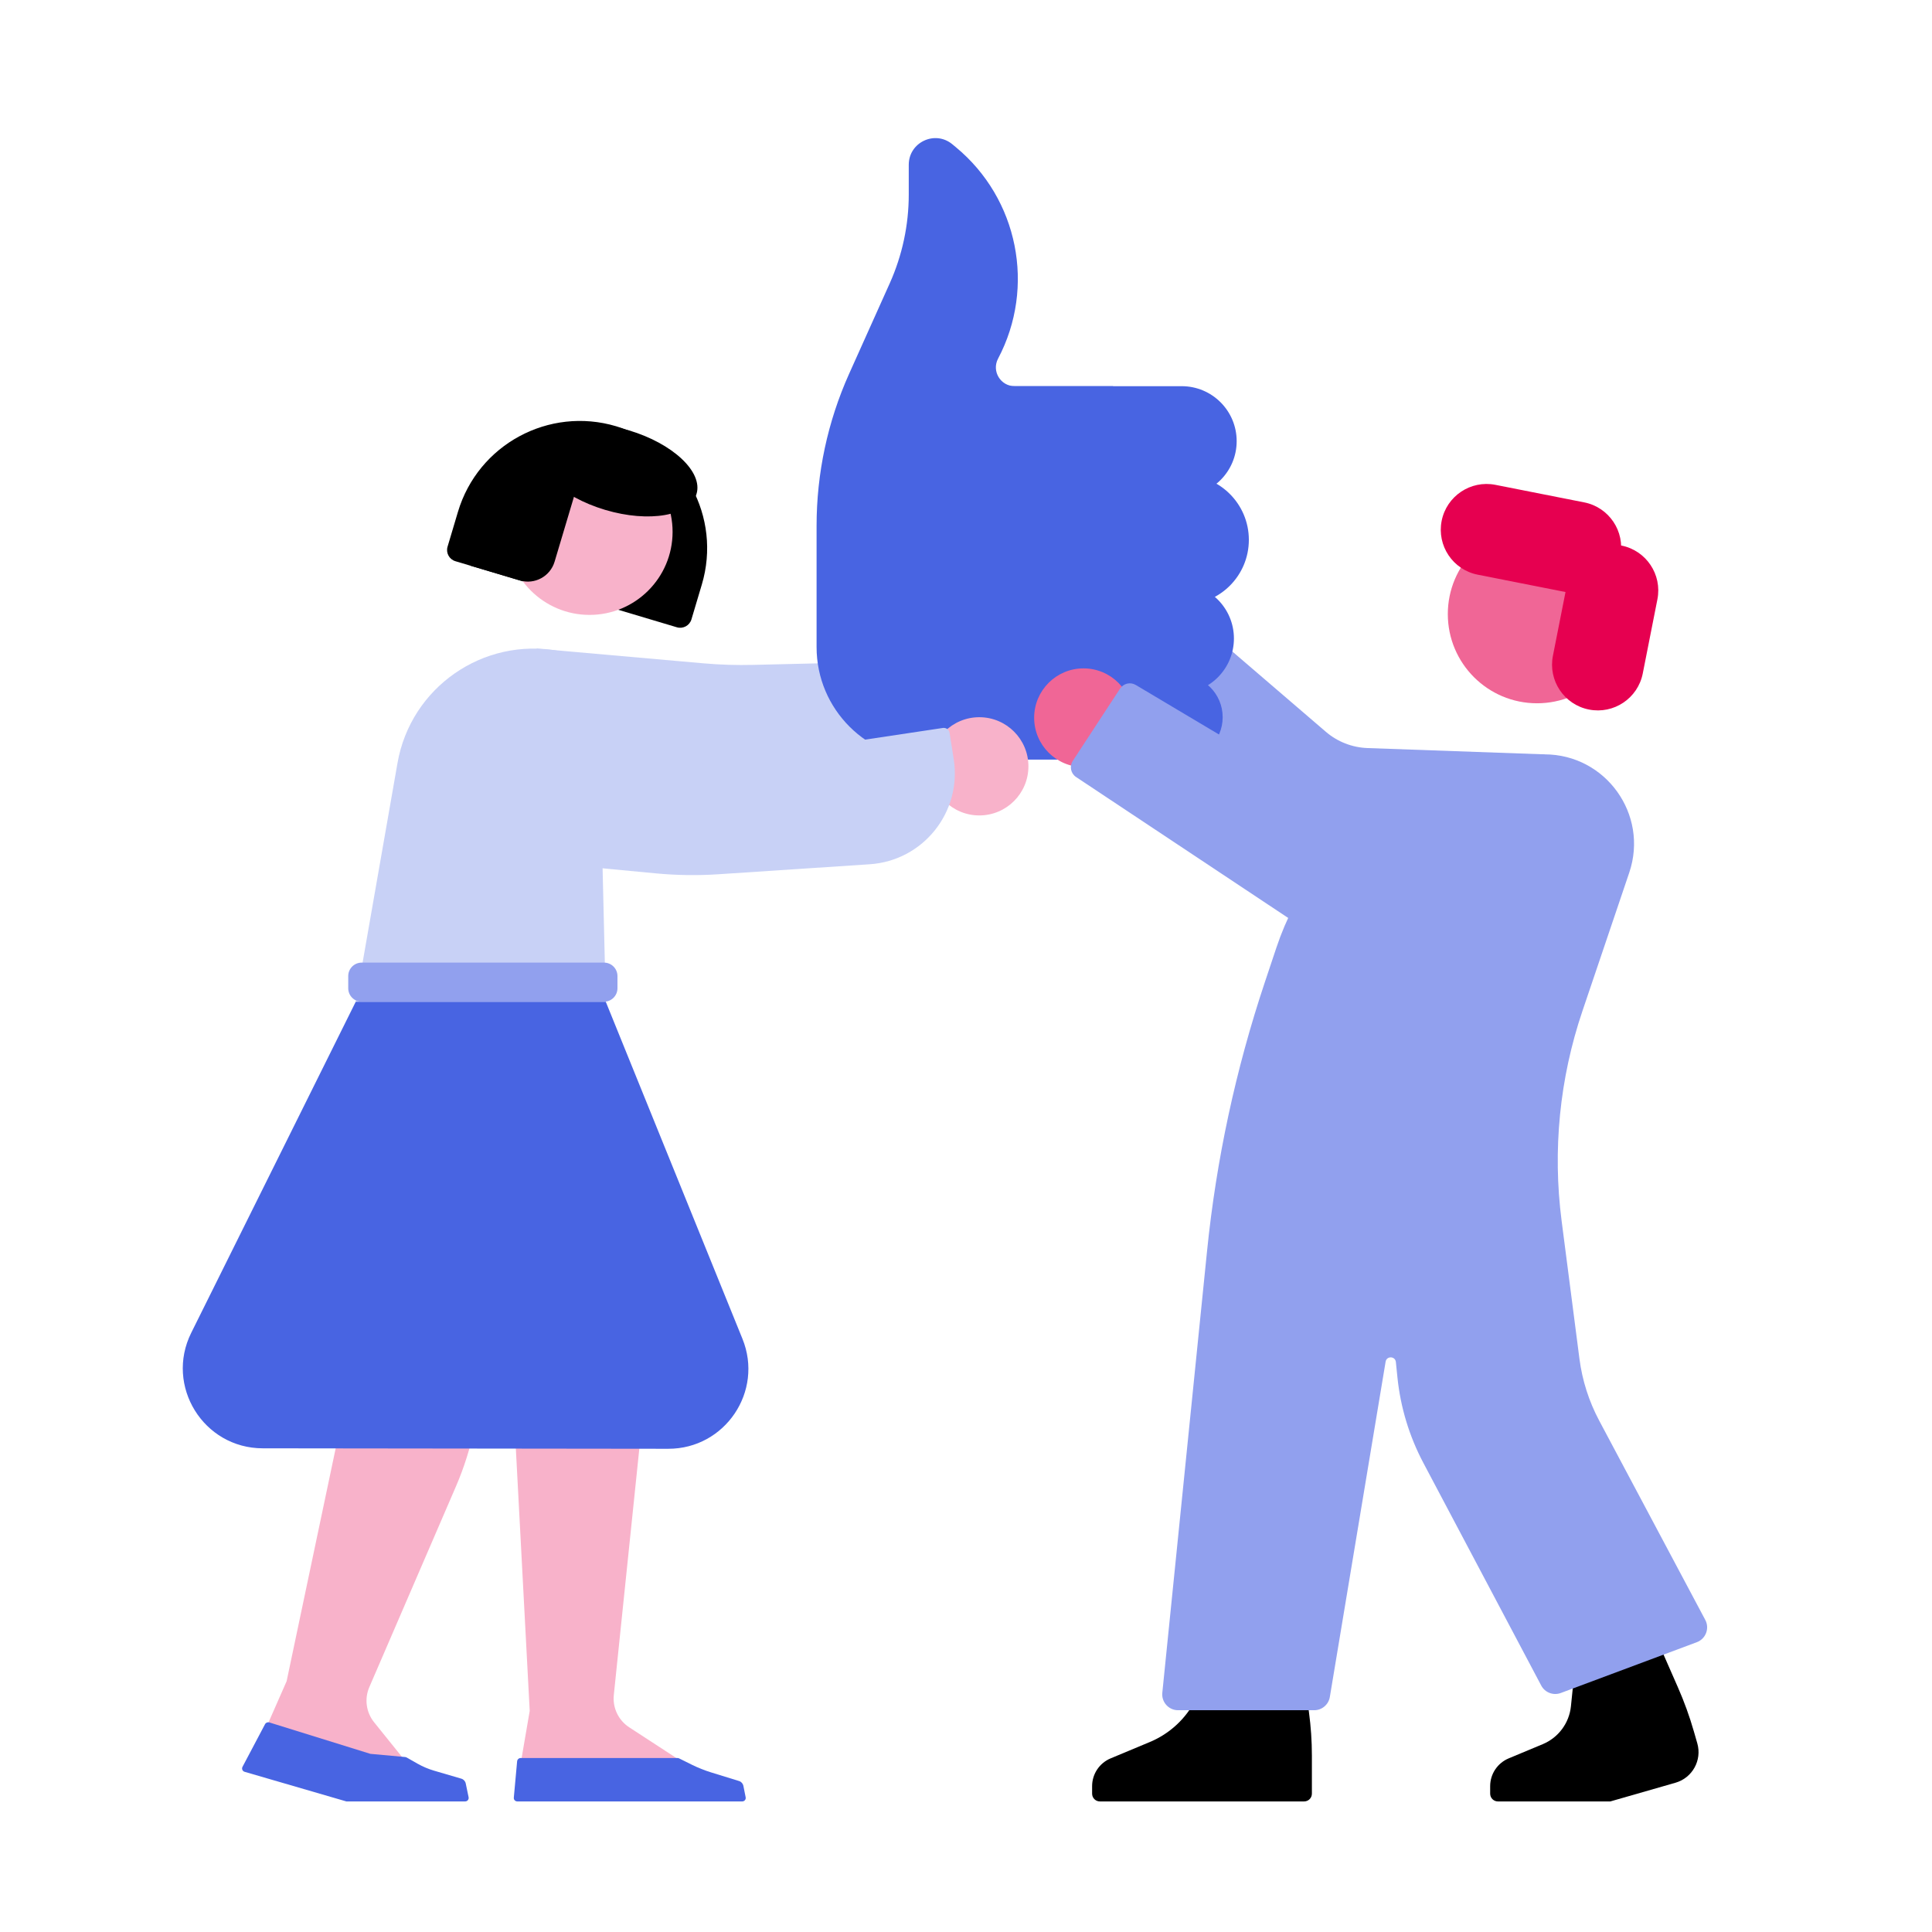 <?xml version="1.0" encoding="utf-8"?>
<!-- Generator: Adobe Illustrator 27.7.0, SVG Export Plug-In . SVG Version: 6.00 Build 0)  -->
<svg version="1.1" id="Ebene_1" xmlns="http://www.w3.org/2000/svg" xmlns:xlink="http://www.w3.org/1999/xlink" x="0px" y="0px"
	 viewBox="0 0 620 620" style="enable-background:new 0 0 620 620;" xml:space="preserve">
<style type="text/css">
	.st0{fill:#F06696;}
	.st1{fill:#C8D1F6;}
	.st2{fill:#F8B2CA;}
	.st3{fill:#91A0EE;}
	.st4{fill:#E60050;}
	.st5{fill:#4864E2;}
</style>
<g>
	<circle class="st0" cx="302.82" cy="220.87" r="15.76"/>
</g>
<g>
	<path class="st1" d="M225.79,212.87l-53.57-4.73l-15.49,41.62l61.8-3.44l45.31,5.06c16.96,1.9,31.38-12.28,29.77-29.27l-0.94-9.95
		l-51.02,1.21C236.36,213.5,231.06,213.33,225.79,212.87z"/>
</g>
<g>
	<circle class="st2" cx="360.98" cy="198.64" r="15.84"/>
</g>
<g>
	<path class="st3" d="M495.62,242.08l-56.79-2.02c-4.91-0.18-9.62-2.02-13.35-5.22l-50.3-43.19l-23.91,25.59l65.51,62.13
		l89.28,10.48L495.62,242.08z"/>
</g>
<g>
	<path d="M417.57,531.01h-26.55l-7.34,14.42c-3.12,6.13-8.32,10.94-14.66,13.59l-12.6,5.26c-3.6,1.5-5.95,5.02-5.95,8.92v2.41
		c0,1.38,1.12,2.49,2.49,2.49h65.55c1.38,0,2.49-1.12,2.49-2.49v-12.2c0-4.68-0.32-9.36-0.95-14L417.57,531.01z"/>
</g>
<g>
	<path d="M531.21,524.96l-25.52,7.33l-1.56,15.26c-0.55,5.41-4.02,10.07-9.04,12.17l-10.93,4.56c-3.6,1.5-5.95,5.02-5.95,8.92v2.41
		c0,1.38,1.12,2.49,2.49,2.49h36.08l20.9-6c5.43-1.56,8.56-7.22,7-12.65l-1.09-3.79c-1.39-4.84-3.11-9.59-5.14-14.2L531.21,524.96z"
		/>
</g>
<g>
	<path d="M146.15,180.1l71.06,21.2c1.99,0.59,4.08-0.54,4.68-2.53l3.33-11.17c6.45-21.61-5.85-44.36-27.46-50.8l0,0
		c-21.61-6.45-44.36,5.85-50.8,27.46l-3.33,11.17C143.03,177.42,144.16,179.51,146.15,180.1z"/>
</g>
<g>
	<path class="st3" d="M506.86,436.04l-5.72-44.26c-2.93-22.66-0.65-45.69,6.68-67.33l15.03-44.43c6.3-18.63-7.55-37.94-27.22-37.94
		h0c-39,0-73.63,24.94-85.99,61.94l-3.74,11.19c-9.35,28-15.58,56.95-18.55,86.33l-14.35,141.69c-0.3,3,2.05,5.6,5.06,5.6h43.68
		c2.49,0,4.61-1.8,5.02-4.25l17.9-107.6c0.32-1.91,3.09-1.82,3.29,0.1l0.51,4.99c0.98,9.58,3.81,18.87,8.31,27.38l37.83,71.46
		c1.2,2.26,3.88,3.28,6.28,2.39l43.65-16.3c2.88-1.08,4.16-4.44,2.71-7.16l-34.03-63.93C509.91,449.72,507.76,442.99,506.86,436.04z
		"/>
</g>
<g>
	<path class="st1" d="M191.77,211.19l-12.43-2.3c-24.26-4.49-47.53,11.67-51.78,35.98l-13.4,76.6h80.24L191.77,211.19z"/>
</g>
<g>
	<circle class="st2" cx="189.19" cy="170.68" r="26.65"/>
</g>
<g>
	<circle class="st0" cx="493.25" cy="197.06" r="28.63"/>
</g>
<g>
	<ellipse transform="matrix(0.286 -0.958 0.958 0.286 -3.081 297.432)" cx="198.01" cy="150.78" rx="13.32" ry="26.65"/>
</g>
<g>
	<path d="M186.57,151.45l-24.4-7.28l-11.15,37.38l15.81,4.72c4.74,1.42,9.74-1.28,11.15-6.03L186.57,151.45z"/>
</g>
<g>
	<path class="st4" d="M502.71,190.05l-28.5-5.63c-7.96-1.57-13.14-9.3-11.57-17.26v0c1.57-7.96,9.3-13.14,17.26-11.57l28.5,5.63
		c7.96,1.57,13.14,9.3,11.57,17.26v0C518.39,186.45,510.67,191.63,502.71,190.05z"/>
</g>
<g>
	<path class="st4" d="M498.35,210.44l4.7-23.8c1.57-7.96,9.3-13.14,17.26-11.57l0,0c7.96,1.57,13.14,9.3,11.57,17.26l-4.7,23.8
		c-1.57,7.96-9.3,13.14-17.26,11.57l0,0C501.95,226.13,496.77,218.4,498.35,210.44z"/>
</g>
<g>
	<path class="st2" d="M220.74,566.57l-18.81-12.25c-3.47-2.26-5.38-6.26-4.95-10.38l8.31-80.24c0.82-7.87,0.67-15.82-0.42-23.65
		l-10.46-74.75l-53.6,1.6l21.61,78.86c1.74,6.36,2.8,12.88,3.14,19.46l4.43,83.82l-3.42,19.93L220.74,566.57z"/>
</g>
<g>
	<path class="st2" d="M131.16,566.49l-11.11-13.8c-2.56-3.19-3.15-7.53-1.53-11.28l27.78-64.36c5.26-12.19,7.99-25.33,8.02-38.61
		l0.16-79.43h-41.72l-2.39,86.01c-0.15,5.52-0.8,11.01-1.94,16.41l-16.45,78.09l-9.18,20.87L131.16,566.49z"/>
</g>
<g>
	<path class="st5" d="M166,578.1l72.2,0c0.7,0,1.23-0.64,1.09-1.33l-0.73-3.67c-0.15-0.73-0.68-1.33-1.39-1.55l-9.01-2.78
		c-2.09-0.65-4.13-1.46-6.09-2.43l-4.15-2.06c-0.16-0.08-0.34-0.12-0.52-0.12h-50.28c-0.61,0-1.12,0.47-1.17,1.07l-1.06,11.65
		C164.82,577.54,165.34,578.1,166,578.1z"/>
</g>
<g>
	<path class="st5" d="M150.38,576.76l-0.92-4.43c-0.15-0.74-0.7-1.33-1.42-1.54l-8.71-2.55c-1.84-0.54-3.62-1.29-5.29-2.23
		l-3.54-2.01c-0.15-0.08-0.31-0.13-0.47-0.15l-11.17-1.02l-32.42-10.08c-0.54-0.17-1.13,0.07-1.39,0.57L77.82,567
		c-0.33,0.63,0,1.4,0.67,1.59l32.66,9.51h38.14C149.99,578.1,150.52,577.45,150.38,576.76z"/>
</g>
<g>
	<g>
		<path class="st5" d="M343.14,243.75h35.64c7.5,0,13.59-6.08,13.59-13.59v0c0-7.5-6.08-13.59-13.59-13.59l-35.64,0
			c-7.5,0-13.59,6.08-13.59,13.59v0C329.55,237.67,335.64,243.75,343.14,243.75z"/>
	</g>
	<g>
		<path class="st5" d="M306.59,159.21h72.63c9.74,0,17.64-7.9,17.64-17.64v0c0-9.74-7.9-17.64-17.64-17.64h-72.63
			c-9.74,0-17.64,7.9-17.64,17.64v0C288.95,151.31,296.85,159.21,306.59,159.21z"/>
	</g>
	<g>
		<path class="st5" d="M312.7,222.54h65.64c9.74,0,17.64-7.9,17.64-17.64v0c0-9.74-7.9-17.64-17.64-17.64H312.7
			c-9.74,0-17.64,7.9-17.64,17.64v0C295.06,214.64,302.96,222.54,312.7,222.54z"/>
	</g>
	<g>
		<path class="st5" d="M321.63,194.04h58.34c11.49,0,20.8-9.31,20.8-20.8v0c0-11.49-9.31-20.8-20.8-20.8h-58.34
			c-11.49,0-20.8,9.31-20.8,20.8v0C300.82,184.73,310.14,194.04,321.63,194.04z"/>
	</g>
	<g>
		<path class="st5" d="M357.2,123.93l-31.58,0c-4.54,0-7.45-4.83-5.33-8.84l0,0c12.13-22.98,6.47-51.33-13.57-67.88l-1.11-0.92
			c-5.57-4.6-13.98-0.64-13.98,6.59v9.53c0,9.82-2.08,19.52-6.09,28.48L272.47,120c-6.87,15.32-10.42,31.92-10.42,48.71v38.95
			c0,19.94,16.16,36.1,36.1,36.1l50.95,0L357.2,123.93z"/>
	</g>
</g>
<g>
	<circle class="st0" cx="347.71" cy="230.33" r="15.84"/>
</g>
<g>
	<path class="st3" d="M490.36,245.79l-65.46,9.99l-60.42-35.97c-1.72-1.02-3.94-0.51-5.04,1.17l-15.18,23.21
		c-1.12,1.72-0.65,4.02,1.06,5.16l72.11,47.91l89.75-4.99L490.36,245.79z"/>
</g>
<g>
	<circle class="st2" cx="314.27" cy="245.92" r="15.76"/>
</g>
<g>
	<path class="st1" d="M221.62,245.77l-66.72-19.05l-20.21,46.37l75.74,7.18c6.68,0.63,13.41,0.73,20.1,0.29l48.57-3.21
		c17.15-1.13,29.63-16.74,26.96-33.72l-1.33-8.44c-0.16-1.03-1.13-1.74-2.16-1.58L221.62,245.77z"/>
</g>
<g>
	<path class="st5" d="M214.46,464.93l-130.15-0.15c-19.03-0.02-31.41-20.03-22.94-37.07l52.79-106.24h80.24l43.86,108.17
		C245.11,446.51,232.68,464.95,214.46,464.93z"/>
</g>
<g>
	<path class="st3" d="M193.83,321.46h-77.76c-2.39,0-4.32-1.93-4.32-4.32v-3.91c0-2.39,1.93-4.32,4.32-4.32h77.76
		c2.39,0,4.32,1.93,4.32,4.32v3.91C198.15,319.53,196.22,321.46,193.83,321.46z"/>
</g>
</svg>
